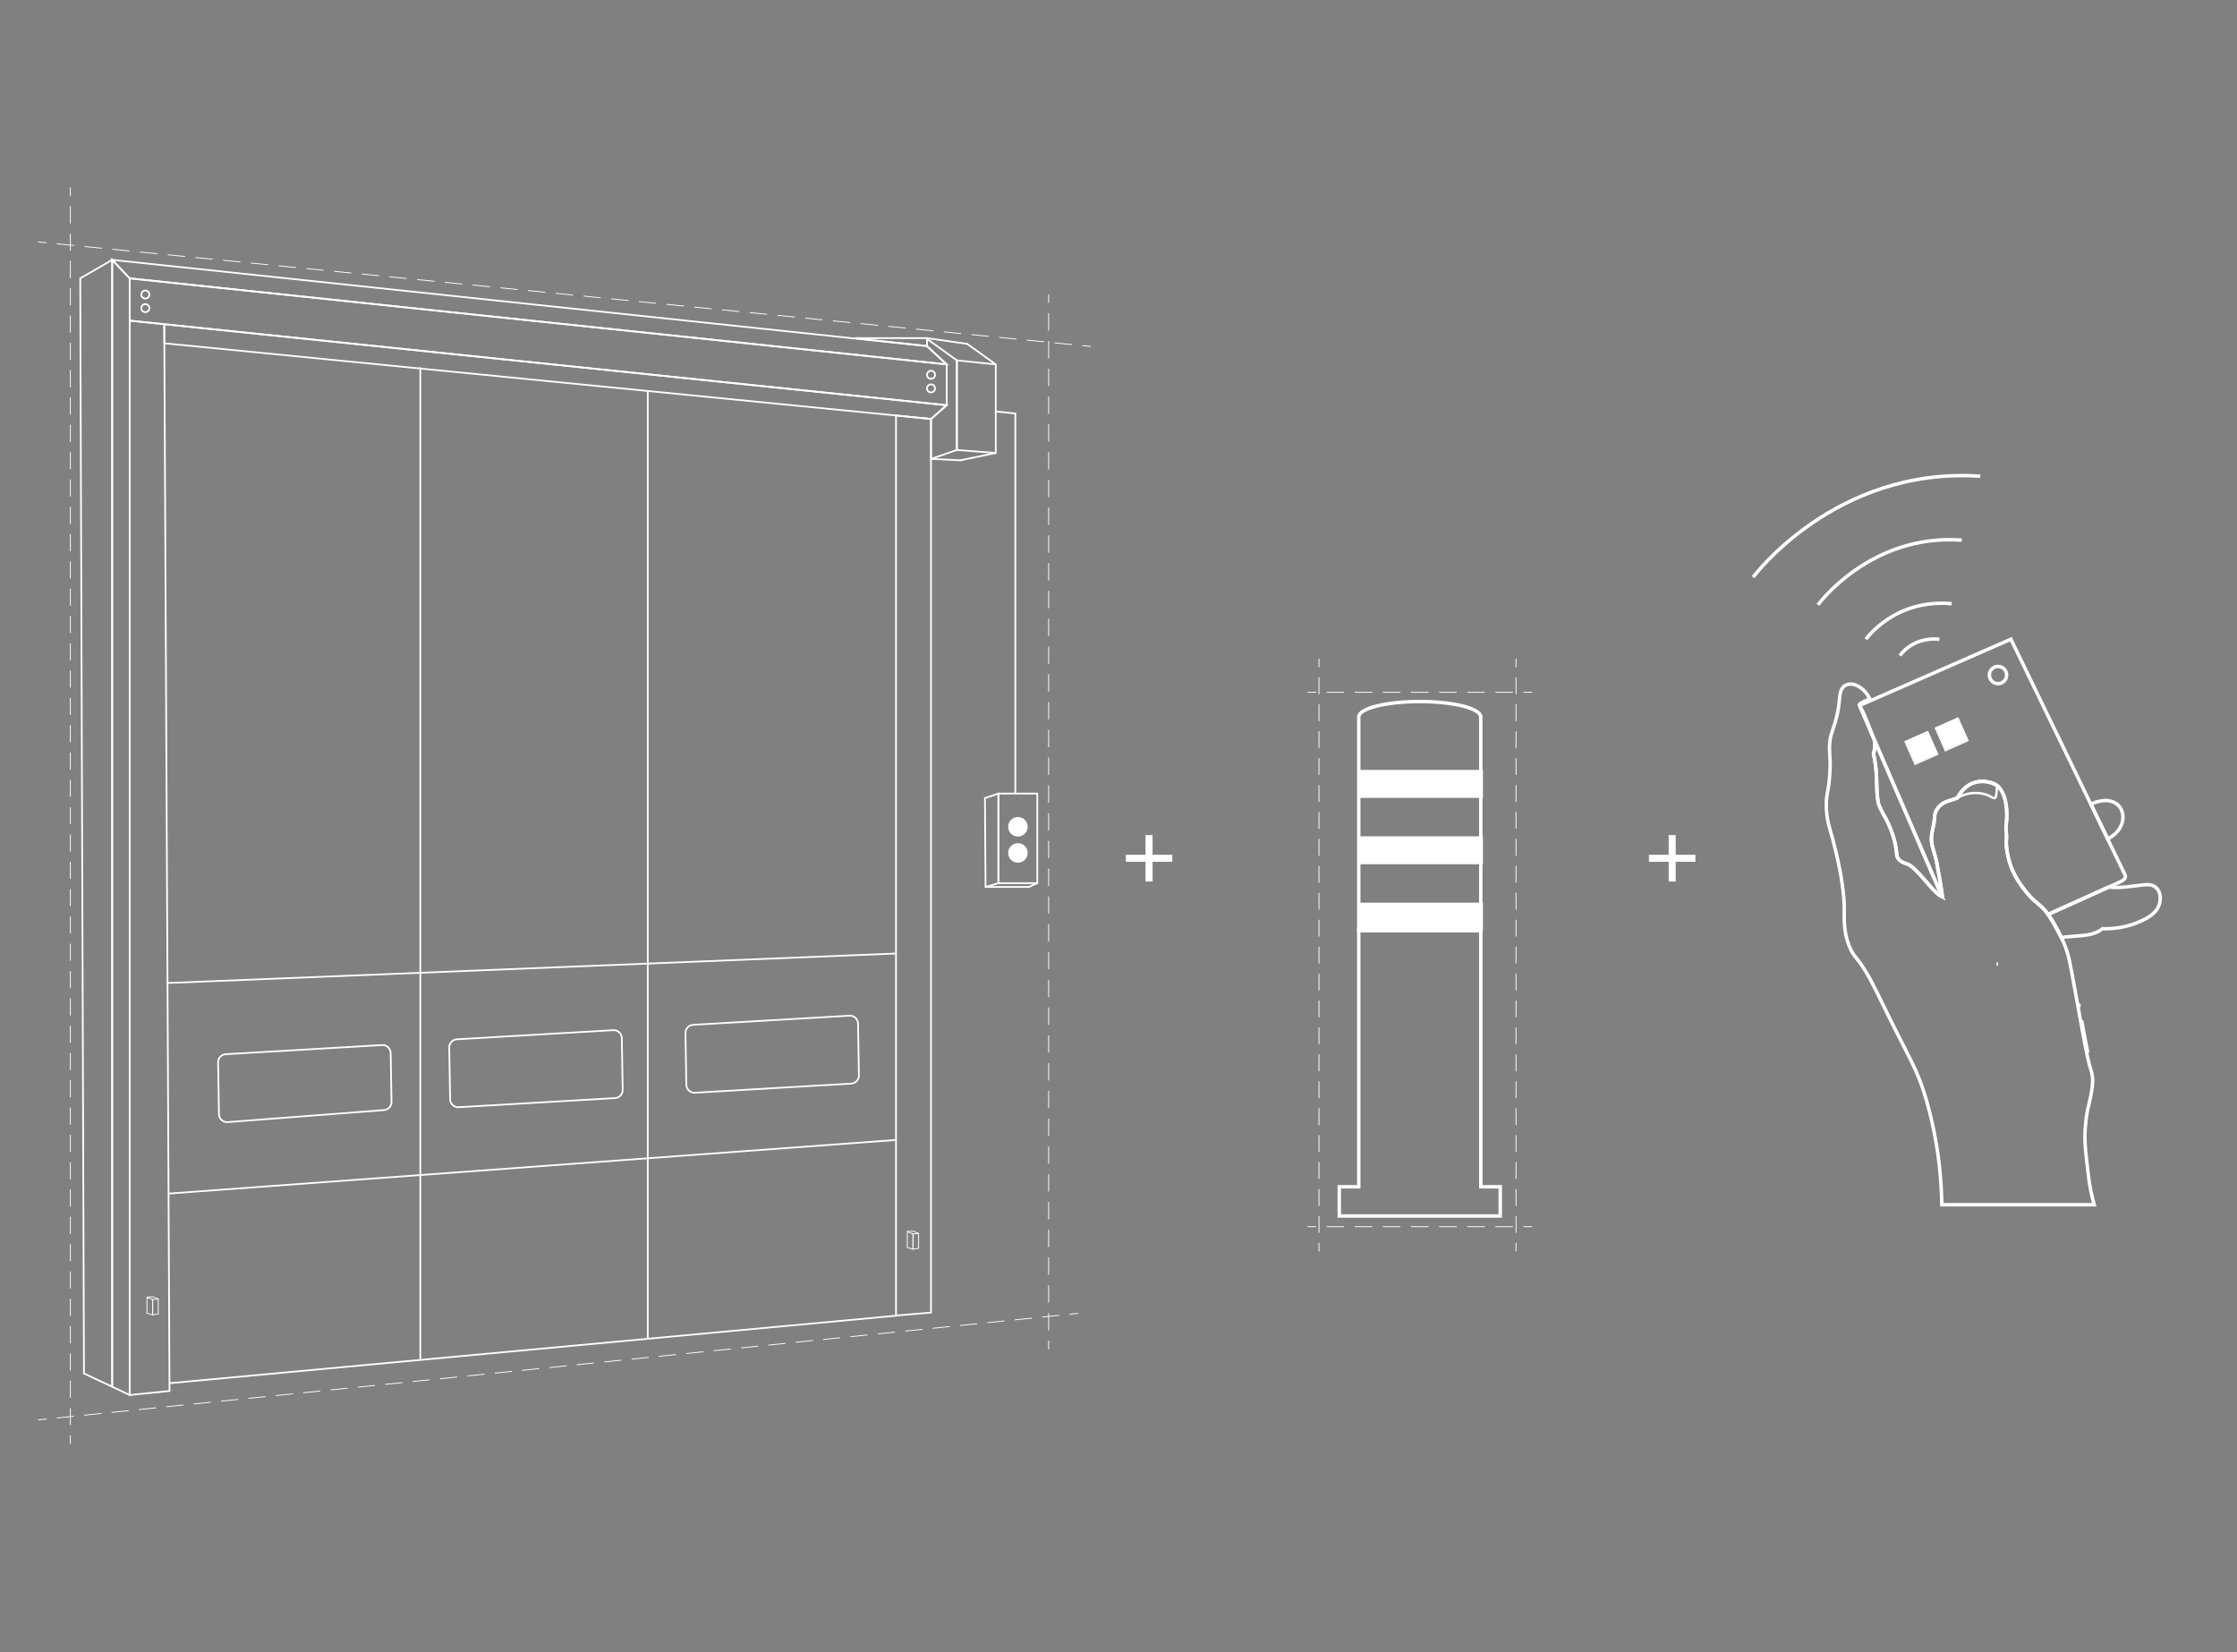 <?xml version="1.0" encoding="utf-8"?>
<!-- Generator: Adobe Illustrator 16.0.4, SVG Export Plug-In . SVG Version: 6.00 Build 0)  -->
<!DOCTYPE svg PUBLIC "-//W3C//DTD SVG 1.1//EN" "http://www.w3.org/Graphics/SVG/1.1/DTD/svg11.dtd">
<svg version="1.1" xmlns="http://www.w3.org/2000/svg" xmlns:xlink="http://www.w3.org/1999/xlink" x="0px" y="0px" width="650px"
	 height="480px" viewBox="0 0 650 480" enable-background="new 0 0 650 480" xml:space="preserve">
<rect x="0" y="0" width="650" height="480" fill="#808080" stroke="none"/>
<g id="Ebene_1">
</g>
<g id="Ebene_2">
	<g>
		<g>
			<g>
				<rect x="394.811" y="223.688" fill="#FFFFFF" width="36.076" height="8.124"/>
				<rect x="394.811" y="242.971" fill="#FFFFFF" width="36.076" height="8.122"/>
				<rect x="394.812" y="262.255" fill="#FFFFFF" width="36.077" height="8.117"/>
				<path fill="none" stroke="#FFFFFF" stroke-miterlimit="10" d="M430.27,208.273v62.099h-35.457v-62.099
					c0.046-2.468,7.962-4.455,17.725-4.455s17.677,1.987,17.717,4.455H430.27z"/>
			</g>
		</g>
		<polygon fill="none" stroke="#FFFFFF" stroke-miterlimit="10" points="435.926,344.801 435.926,353.284 389.154,353.284 
			389.154,344.801 394.812,344.801 394.812,270.372 430.27,270.372 430.27,344.801 		"/>
		<g>
			<g>
				
					<line fill="none" stroke="#FFFFFF" stroke-width="0.25" stroke-miterlimit="10" x1="383.259" y1="191.359" x2="383.259" y2="193.859"/>
				
					<line fill="none" stroke="#FFFFFF" stroke-width="0.25" stroke-miterlimit="10" stroke-dasharray="4.89,2.934" x1="383.259" y1="196.793" x2="383.259" y2="359.623"/>
				
					<line fill="none" stroke="#FFFFFF" stroke-width="0.25" stroke-miterlimit="10" x1="383.259" y1="361.09" x2="383.259" y2="363.59"/>
			</g>
		</g>
		<g>
			<g>
				
					<line fill="none" stroke="#FFFFFF" stroke-width="0.25" stroke-miterlimit="10" x1="440.509" y1="191.359" x2="440.509" y2="193.859"/>
				
					<line fill="none" stroke="#FFFFFF" stroke-width="0.25" stroke-miterlimit="10" stroke-dasharray="4.89,2.934" x1="440.509" y1="196.793" x2="440.509" y2="359.623"/>
				
					<line fill="none" stroke="#FFFFFF" stroke-width="0.25" stroke-miterlimit="10" x1="440.509" y1="361.09" x2="440.509" y2="363.59"/>
			</g>
		</g>
		<g>
			<g>
				
					<line fill="none" stroke="#FFFFFF" stroke-width="0.25" stroke-miterlimit="10" x1="379.915" y1="356.387" x2="382.415" y2="356.387"/>
				
					<line fill="none" stroke="#FFFFFF" stroke-width="0.25" stroke-miterlimit="10" stroke-dasharray="5.106,3.064" x1="385.479" y1="356.387" x2="441.138" y2="356.387"/>
				
					<line fill="none" stroke="#FFFFFF" stroke-width="0.25" stroke-miterlimit="10" x1="442.67" y1="356.387" x2="445.17" y2="356.387"/>
			</g>
		</g>
		<g>
			<g>
				
					<line fill="none" stroke="#FFFFFF" stroke-width="0.25" stroke-miterlimit="10" x1="379.915" y1="201.135" x2="382.415" y2="201.135"/>
				
					<line fill="none" stroke="#FFFFFF" stroke-width="0.25" stroke-miterlimit="10" stroke-dasharray="5.106,3.064" x1="385.479" y1="201.135" x2="441.138" y2="201.135"/>
				
					<line fill="none" stroke="#FFFFFF" stroke-width="0.25" stroke-miterlimit="10" x1="442.67" y1="201.135" x2="445.17" y2="201.135"/>
			</g>
		</g>
	</g>
	<g>
		<g>
			<g>
				<g>
					<polygon fill="none" stroke="#FFFFFF" stroke-width="0.25" stroke-miterlimit="10" points="571.863,215.188 565.254,218.122 
						562.322,211.511 568.928,208.583 					"/>
					<path fill="none" stroke="#FFFFFF" stroke-width="0.25" stroke-miterlimit="10" d="M565.244,218.147l-0.01-0.016l-2.939-6.629
						l6.643-2.949l0.01,0.02l2.941,6.625L565.244,218.147L565.244,218.147z"/>
				</g>
			</g>
			<g>
				<g>
					
						<rect x="564.137" y="210.394" transform="matrix(0.914 -0.406 0.406 0.914 -37.795 248.331)" fill="#FFFFFF" stroke="#FFFFFF" width="5.911" height="5.913"/>
					<path fill="#FFFFFF" stroke="#FFFFFF" d="M565.581,217.273l-0.008-0.013l-2.402-5.42l5.432-2.411l0.007,0.016l2.405,5.417
						L565.581,217.273L565.581,217.273z"/>
				</g>
			</g>
			<g>
				<path fill-rule="evenodd" clip-rule="evenodd" fill="#FFFFFF" stroke="#FFFFFF" d="M605.193,299.563
					c0.75,1.859,0.756,3.857,1.285,5.795c0.041,0.154,0.1,0.303,0.16,0.447c-0.516-2.445-1.141-5.787-1.795-9.359
					c0.059,0.643,0.098,1.289,0.137,1.943C605.002,298.8,605.021,299.208,605.193,299.563z"/>
			</g>
			<g>
				<path fill-rule="evenodd" clip-rule="evenodd" fill="#FFFFFF" stroke="#FFFFFF" d="M580.555,280.093
					c-0.141-0.02-0.283-0.035-0.426-0.053C580.271,280.06,580.414,280.075,580.555,280.093z"/>
			</g>
			<g>
				<path fill-rule="evenodd" clip-rule="evenodd" fill="#FFFFFF" stroke="#FFFFFF" d="M604.152,292.628
					c-0.037-0.203-0.072-0.406-0.107-0.605c-0.035-0.004-0.07-0.01-0.105-0.014C604.016,292.212,604.088,292.419,604.152,292.628z"
					/>
			</g>
			<g>
				<path fill-rule="evenodd" clip-rule="evenodd" stroke="#FFFFFF" stroke-miterlimit="10" d="M599.195,271.974"/>
			</g>
			<g>
				<path fill="none" stroke="#FFFFFF" stroke-miterlimit="10" d="M564.319,260.54c-0.221-0.12-0.44-0.23-0.58-0.32
					c-2.351-1.44-6.82-8.05-9.311-9.1c-1.229-0.521-2.63-0.71-3.239-2.391l-0.03-0.229c-0.24-4.11-1.86-8.561-4.05-12.181
					c-0.29-0.5-1.181-2.46-1.301-2.83c-0.81-4.21-0.189-8.199-1.069-12.619c-0.141-0.7-0.36-2.04-0.36-2.04
					c0.43-0.83,0.29-1.92,0.32-3.08c0.02-0.38-0.101-0.801-0.19-1.09L564.319,260.54z"/>
				<path fill="none" stroke="#FFFFFF" stroke-miterlimit="10" d="M544.339,214.26c-0.149-0.34-0.35-0.73-0.46-1.05
					c-0.03-0.07-0.06-0.15-0.09-0.23L544.339,214.26z"/>
				<path fill="none" stroke="#FFFFFF" stroke-miterlimit="10" d="M616.133,240.267c0.703-1.379,1.145-3.178,0.178-5.191
					c-0.764-1.592-2.5-2.385-4.102-2.488c-1.405-0.093-3.08,0.318-4.671,1.004c1.798,3.711,3.471,7.165,4.909,10.142
					C614.471,242.635,615.564,241.376,616.133,240.267z"/>
				<path fill="none" stroke="#FFFFFF" stroke-miterlimit="10" d="M627.639,261.81c-0.46,3-2.84,4.73-6.56,6.23
					c-3.68,1.479-7.1,1.85-10.17,1.779c-2.39,1.99-5.8,1.971-8.46,2.2c-0.4,0.03-0.91,0.09-1.41,0.13
					c-0.83,0.061-1.47-0.04-1.87,0.601c-0.78-1.71-1.649-3.32-2.5-4.771c-0.439-0.75-0.88-1.45-1.35-2.09
					c-0.061-0.08-0.11-0.16-0.16-0.229c6.729-3.021,13.64-6.131,17.649-7.961c2.57,0.391,5.69-0.09,8.761-0.47
					c1.76-0.22,3.26-0.45,4.51,0.351C627.479,258.47,627.879,260.18,627.639,261.81z"/>
				<path fill="none" stroke="#FFFFFF" stroke-miterlimit="10" d="M616.149,256.16c-0.36,0.18-19.54,8.81-21.011,9.479
					c-0.51-0.69-1.04-1.31-1.609-1.87c-1.13-1.13-2.431-1.979-3.57-3.229c-1.66-1.811-3.35-4.051-4.63-6.511
					c-1.4-2.68-2.17-5.93-2.35-8.529c-0.061-0.84,0.05-1.681,0.05-2.521c-0.01-0.88-0.16-1.77-0.15-2.62
					c0.01-0.899,0.21-1.85,0.23-2.84c0.069-2.609-0.221-6.7-2.49-9.02c-0.46-0.32-0.311-0.311-0.71-0.54c0,0-6.92-3.78-11.15,3.84
					c-0.89,0.41-1.21,0.46-2.52,0.86c-2.26,0.689-3.61,2.22-4,3.85c-0.141,0.56-0.11,1.16-0.181,1.82
					c-0.289,2.47-1.3,4.56-0.619,7.35c0.399,1.62,0.92,3.05,1.229,4.48c0,0,2,10.569,1.65,10.38l-19.811-45.88
					c-0.029-0.07-0.069-0.171-0.109-0.261c-0.021-0.05-0.04-0.09-0.061-0.14l-0.55-1.28c-0.67-1.81-1.89-4.88-2.59-6.29
					c-0.44-0.88-0.75-1.399-0.851-1.74l43.96-19.239c1.58,3.26,33.03,68.149,33.141,68.43
					C617.689,254.819,617.739,255.359,616.149,256.16z"/>
				<path fill="none" stroke="#FFFFFF" d="M608.499,350.01h-44.26c-0.17-7.61-0.891-15.45-2.931-24.311
					c-0.92-3.989-1.979-8.02-3.579-12.06c-1.57-4-3.44-7.44-5.221-10.96c-1.77-3.48-3.6-7.11-5.35-10.72
					c-2.26-4.65-4.33-9.08-7.01-12.66c-0.511-0.69-1.12-1.34-1.62-2.09c-0.98-1.45-1.82-3.74-2.2-5.67
					c-0.771-3.9-0.26-6.88-0.58-10.67c-0.47-5.511-1.66-11.181-3.21-17.07c-0.53-2-1.23-3.95-1.55-5.95
					c-0.3-1.85-0.38-3.689-0.29-5.32c0.1-1.64,0.53-3.189,0.729-4.84c0.181-1.66,0.32-3.31,0.36-5.01c0.05-1.72-0.18-3.47-0.19-5.31
					c-0.02-1.71,0.24-3.351,0.771-4.82c1.07-2.99,1.85-6,2.13-9.4c0.13-1.529,0.32-3.569,2.11-4.22c1.479-0.53,2.979,0.15,3.97,0.83
					c1.16,0.8,1.979,1.82,2.75,3.26c0,0-2.92,1.271-3.01,1.59c-0.03,0.101-0.021,0.2,0.029,0.34l-0.02,0.011l3.46,8.02
					c0.03,0.08,0.06,0.16,0.09,0.23c0.11,0.319,0.311,0.71,0.46,1.05c0.021,0.05,0.04,0.09,0.061,0.14
					c0.04,0.09,0.08,0.19,0.109,0.261c0.09,0.289,0.21,0.71,0.19,1.09c-0.03,1.16,0.109,2.25-0.32,3.08c0,0,0.22,1.34,0.36,2.04
					c0.88,4.42,0.26,8.409,1.069,12.619c0.12,0.37,1.011,2.33,1.301,2.83c2.189,3.62,3.81,8.07,4.05,12.181l0.03,0.229
					c0.609,1.681,2.01,1.87,3.239,2.391c2.49,1.05,6.96,7.659,9.311,9.1c0.14,0.09,0.359,0.2,0.58,0.32
					c0.35,0.189-1.65-10.38-1.65-10.38c-0.31-1.431-0.83-2.86-1.229-4.48c-0.681-2.79,0.33-4.88,0.619-7.35
					c0.07-0.66,0.04-1.261,0.181-1.82c0.39-1.63,1.74-3.16,4-3.85c1.31-0.4,1.63-0.45,2.52-0.86c4.23-7.62,11.15-3.84,11.15-3.84
					c0.399,0.229,0.25,0.22,0.71,0.54c2.27,2.319,2.56,6.41,2.49,9.02c-0.021,0.99-0.221,1.94-0.23,2.84
					c-0.01,0.851,0.141,1.74,0.15,2.62c0,0.84-0.11,1.681-0.05,2.521c0.18,2.6,0.949,5.85,2.35,8.529c1.28,2.46,2.97,4.7,4.63,6.511
					c1.14,1.25,2.427,2.113,3.57,3.229c2.468,2.41,5.64,9.24,5.609,9.021c0.011-0.021,0.021-0.03,0.03-0.04
					c0.9,1.979,1.67,4.08,2.12,6.239c1.54,7.37,4.65,26.351,5.88,30.54c0.351,1.181,0.68,2.19,0.83,3.25
					c0.41,3.03-1.3,9.131-1.41,9.67c-0.35,1.86-0.569,3.65-0.7,5.471c-0.189,2.479-0.029,5.22,0.28,7.859
					C606.77,340.92,606.969,344.52,608.499,350.01z"/>
				<path fill="none" stroke="#FFFFFF" stroke-miterlimit="10" d="M543.789,212.979l-3.46-8.02l0.02-0.011
					c0.101,0.341,0.41,0.86,0.851,1.74C541.899,208.1,543.119,211.17,543.789,212.979z"/>
			</g>
			<g>
				<path fill="none" stroke="#FFFFFF" stroke-width="0.5" stroke-miterlimit="10" d="M579.682,231.946
					c-0.377,0.131-0.924-0.182-1.404-0.461c-0.188-0.109-0.365-0.211-0.496-0.266c-1.619-0.66-4.188-1.217-7.262-0.115
					c-0.576,0.209-1.154,0.467-1.715,0.777l-0.064,0.037l-0.055-0.055c-0.145-0.15-0.006-0.344,0.107-0.496
					c0.035-0.055,0.074-0.105,0.104-0.158c0.92-1.66,2.191-2.83,4.111-3.795c0.148-0.074,0.307-0.139,0.475-0.199
					c1.188-0.426,2.555-0.393,3.09-0.365c1.324,0.088,2.287,0.307,2.949,0.682c0.963,0.543,0.854,1.424,0.725,2.436
					c-0.006,0.059-0.014,0.119-0.023,0.18c-0.002,0.051-0.012,0.129-0.02,0.217c-0.055,0.695-0.139,1.385-0.463,1.555
					C579.721,231.929,579.701,231.937,579.682,231.946L579.682,231.946z M570.453,230.921c1.314-0.471,2.658-0.68,3.998-0.625
					c1.174,0.049,2.318,0.299,3.404,0.744c0.145,0.059,0.328,0.164,0.518,0.273c0.426,0.248,0.951,0.551,1.24,0.445
					c0.014-0.004,0.023-0.006,0.037-0.014c0.254-0.131,0.328-1.018,0.357-1.398c0.01-0.09,0.016-0.168,0.021-0.225
					c0.008-0.061,0.018-0.119,0.023-0.178c0.123-0.984,0.219-1.766-0.629-2.242c-0.635-0.357-1.568-0.574-2.865-0.65
					c-0.521-0.033-1.859-0.064-3.012,0.348c-0.162,0.059-0.311,0.123-0.449,0.189c-1.91,0.961-3.115,2.072-4.031,3.719
					c-0.031,0.059-0.074,0.115-0.115,0.174c-0.033,0.045-0.074,0.104-0.104,0.154C569.375,231.356,569.914,231.114,570.453,230.921
					L570.453,230.921z"/>
			</g>
			<g>
				<g>
					<polygon fill="none" stroke="#FFFFFF" stroke-width="0.25" stroke-miterlimit="10" points="563.061,219.142 556.451,222.075 
						553.52,215.464 560.125,212.536 					"/>
					<path fill="none" stroke="#FFFFFF" stroke-width="0.25" stroke-miterlimit="10" d="M556.441,222.101l-0.01-0.016l-2.939-6.629
						l6.643-2.949l0.01,0.02l2.941,6.625L556.441,222.101L556.441,222.101z"/>
				</g>
			</g>
			<g>
				<g>
					
						<rect x="555.333" y="214.346" transform="matrix(0.914 -0.406 0.406 0.914 -40.154 245.1)" fill="#FFFFFF" stroke="#FFFFFF" width="5.911" height="5.913"/>
					<path fill="#FFFFFF" stroke="#FFFFFF" d="M556.777,221.226l-0.008-0.013l-2.402-5.42l5.432-2.411l0.007,0.016l2.405,5.417
						L556.777,221.226L556.777,221.226z"/>
				</g>
			</g>
		</g>
		<path fill="none" stroke="#FFFFFF" stroke-miterlimit="10" d="M542.166,185.714c0,0,8.356-11.857,24.927-10.313"/>
		<path fill="none" stroke="#FFFFFF" stroke-miterlimit="10" d="M552.074,190.481c0,0,3.448-5.5,11.448-4.768"/>
		<path fill="none" stroke="#FFFFFF" stroke-miterlimit="10" d="M528.231,175.731c0,0,15.167-20.767,41.792-18.799"/>
		<path fill="none" stroke="#FFFFFF" stroke-miterlimit="10" d="M509.398,167.69c0,0,23.833-32.166,66-29.334"/>
		<circle fill="none" stroke="#FFFFFF" cx="580.554" cy="196.116" r="2.506"/>
	</g>
	<g>
		<rect x="332.856" y="242.609" fill="#FFFFFF" width="2.045" height="13.5"/>
		<rect x="327.129" y="248.337" fill="#FFFFFF" width="13.5" height="2.046"/>
	</g>
	<g>
		<rect x="484.856" y="242.609" fill="#FFFFFF" width="2.045" height="13.5"/>
		<rect x="479.129" y="248.337" fill="#FFFFFF" width="13.5" height="2.046"/>
	</g>
</g>
<g id="Ebene_3" display="none">
</g>
<g id="Ebene_4">
	<g>
		<g>
			<path fill="none" stroke="#FFFFFF" stroke-width="0.5" stroke-miterlimit="10" d="M113.755,319.959
				c0.101,1.308-0.862,2.45-2.152,2.55l-45.461,3.502c-1.287,0.099-2.415-0.882-2.516-2.189l-0.252-14.989
				c-0.103-1.309,0.86-2.451,2.151-2.549l45.47-2.655c1.288-0.1,2.415,0.881,2.518,2.188L113.755,319.959z"/>
			<path fill="none" stroke="#FFFFFF" stroke-width="0.5" stroke-miterlimit="10" d="M180.929,316.48
				c0.102,1.307-0.86,2.449-2.149,2.547l-45.473,2.656c-1.289,0.1-2.415-0.88-2.517-2.189l-0.252-14.989
				c-0.103-1.311,0.86-2.448,2.149-2.549l45.475-2.655c1.287-0.098,2.414,0.882,2.514,2.188L180.929,316.48z"/>
			<path fill="none" stroke="#FFFFFF" stroke-width="0.5" stroke-miterlimit="10" d="M249.566,312.271
				c0.103,1.307-0.86,2.449-2.148,2.548l-45.474,2.654c-1.288,0.101-2.415-0.881-2.517-2.189l-0.252-14.989
				c-0.103-1.309,0.86-2.449,2.151-2.548l45.474-2.656c1.287-0.098,2.414,0.882,2.513,2.19L249.566,312.271z"/>
		</g>
		<polygon fill="none" stroke="#FFFFFF" stroke-width="0.5" stroke-miterlimit="10" points="289.334,131.605 278.036,130.735 
			278.036,104.704 289.334,105.867 		"/>
		
			<line fill="none" stroke="#FFFFFF" stroke-width="0.5" stroke-miterlimit="10" x1="269.35" y1="98.239" x2="281.201" y2="99.936"/>
		
			<line fill="none" stroke="#FFFFFF" stroke-width="0.5" stroke-miterlimit="10" x1="289.334" y1="105.867" x2="281.034" y2="99.911"/>
		
			<line fill="none" stroke="#FFFFFF" stroke-width="0.5" stroke-miterlimit="10" x1="289.334" y1="131.605" x2="278.988" y2="133.74"/>
		
			<line fill="none" stroke="#FFFFFF" stroke-width="0.5" stroke-miterlimit="10" x1="279.306" y1="133.74" x2="270.519" y2="133.333"/>
		<polygon fill="none" stroke="#FFFFFF" stroke-width="0.5" stroke-miterlimit="10" points="290.109,256.585 286.372,257.688 
			286.188,231.863 290.109,230.554 		"/>
		<polygon fill="none" stroke="#FFFFFF" stroke-width="0.5" stroke-miterlimit="10" points="32.596,402.885 24.399,399.045 
			23.311,80.87 32.596,75.502 		"/>
		<path fill="#FFFFFF" stroke="#FFFFFF" stroke-width="0.5" stroke-miterlimit="10" d="M298.366,240.209
			c0,1.431-1.16,2.589-2.591,2.589c-1.433,0-2.592-1.158-2.592-2.589c0-1.434,1.159-2.593,2.592-2.593
			C297.206,237.616,298.366,238.775,298.366,240.209z"/>
		<circle fill="#FFFFFF" stroke="#FFFFFF" stroke-width="0.5" stroke-miterlimit="10" cx="295.775" cy="247.8" r="2.591"/>
		
			<rect x="290.109" y="230.554" fill="none" stroke="#FFFFFF" stroke-width="0.5" stroke-miterlimit="10" width="11.298" height="26.031"/>
		
			<line fill="none" stroke="#FFFFFF" stroke-width="0.5" stroke-miterlimit="10" x1="286.351" y1="257.688" x2="299.22" y2="257.688"/>
		
			<line fill="none" stroke="#FFFFFF" stroke-width="0.5" stroke-miterlimit="10" x1="301.407" y1="256.585" x2="298.972" y2="257.688"/>
		
			<line fill="none" stroke="#FFFFFF" stroke-width="0.5" stroke-miterlimit="10" x1="122.126" y1="106.715" x2="122.126" y2="395.053"/>
		
			<line fill="none" stroke="#FFFFFF" stroke-width="0.5" stroke-miterlimit="10" x1="188.218" y1="113.656" x2="188.218" y2="388.773"/>
		
			<line fill="none" stroke="#FFFFFF" stroke-width="0.5" stroke-miterlimit="10" x1="48.669" y1="285.596" x2="260.352" y2="277.029"/>
		
			<line fill="none" stroke="#FFFFFF" stroke-width="0.5" stroke-miterlimit="10" x1="48.971" y1="346.776" x2="260.352" y2="331.194"/>
		<g>
			<g>
				
					<line fill="none" stroke="#FFFFFF" stroke-width="0.25" stroke-miterlimit="10" x1="20.444" y1="54.461" x2="20.444" y2="56.961"/>
				
					<line fill="none" stroke="#FFFFFF" stroke-width="0.25" stroke-miterlimit="10" stroke-dasharray="4.959,2.976" x1="20.444" y1="59.937" x2="20.444" y2="415.52"/>
				
					<line fill="none" stroke="#FFFFFF" stroke-width="0.25" stroke-miterlimit="10" x1="20.444" y1="417.008" x2="20.444" y2="419.508"/>
			</g>
		</g>
		<g>
			<g>
				
					<line fill="none" stroke="#FFFFFF" stroke-width="0.25" stroke-miterlimit="10" x1="11.008" y1="70.271" x2="13.496" y2="70.519"/>
				
					<line fill="none" stroke="#FFFFFF" stroke-width="0.25" stroke-miterlimit="10" stroke-dasharray="5.058,3.035" x1="16.516" y1="70.818" x2="312.964" y2="100.261"/>
				
					<line fill="none" stroke="#FFFFFF" stroke-width="0.25" stroke-miterlimit="10" x1="314.475" y1="100.411" x2="316.962" y2="100.658"/>
			</g>
		</g>
		<g>
			<g>
				
					<line fill="none" stroke="#FFFFFF" stroke-width="0.25" stroke-miterlimit="10" x1="304.7" y1="85.467" x2="304.7" y2="87.967"/>
				
					<line fill="none" stroke="#FFFFFF" stroke-width="0.25" stroke-miterlimit="10" stroke-dasharray="5.043,3.026" x1="304.7" y1="90.992" x2="304.7" y2="388.02"/>
				
					<line fill="none" stroke="#FFFFFF" stroke-width="0.25" stroke-miterlimit="10" x1="304.7" y1="389.532" x2="304.7" y2="392.032"/>
			</g>
		</g>
		<g>
			<g>
				
					<line fill="none" stroke="#FFFFFF" stroke-width="0.25" stroke-miterlimit="10" x1="11.055" y1="412.532" x2="13.542" y2="412.277"/>
				
					<line fill="none" stroke="#FFFFFF" stroke-width="0.25" stroke-miterlimit="10" stroke-dasharray="4.996,2.998" x1="16.523" y1="411.973" x2="309.26" y2="381.995"/>
				
					<line fill="none" stroke="#FFFFFF" stroke-width="0.25" stroke-miterlimit="10" x1="310.75" y1="381.843" x2="313.237" y2="381.588"/>
			</g>
		</g>
		<polygon fill="none" stroke="#FFFFFF" stroke-width="0.5" stroke-miterlimit="10" points="49.256,404.13 37.682,405.295 
			37.682,93.156 47.723,94.195 		"/>
		<polygon fill="none" stroke="#FFFFFF" stroke-width="0.5" stroke-miterlimit="10" points="270.519,381.354 260.352,382.2 
			260.352,120.719 270.519,121.724 		"/>
		<polygon fill="none" stroke="#FFFFFF" stroke-width="0.25" stroke-miterlimit="10" points="266.914,362.663 265.288,362.929 
			265.288,358.48 266.914,358.375 		"/>
		<polygon fill="none" stroke="#FFFFFF" stroke-width="0.25" stroke-miterlimit="10" points="265.288,362.929 263.631,362.45 
			263.631,357.843 265.288,358.48 		"/>
		<polyline fill="none" stroke="#FFFFFF" stroke-width="0.25" stroke-miterlimit="10" points="263.565,357.778 265.287,357.659 
			266.981,358.375 		"/>
		<polygon fill="none" stroke="#FFFFFF" stroke-width="0.25" stroke-miterlimit="10" points="45.987,381.739 44.359,382.002 
			44.359,377.554 45.987,377.448 		"/>
		<polygon fill="none" stroke="#FFFFFF" stroke-width="0.25" stroke-miterlimit="10" points="44.359,382.002 42.705,381.527 
			42.705,376.92 44.359,377.554 		"/>
		<polyline fill="none" stroke="#FFFFFF" stroke-width="0.25" stroke-miterlimit="10" points="42.637,376.854 44.357,376.733 
			46.054,377.448 		"/>
		<polygon fill="none" stroke="#FFFFFF" stroke-width="0.5" stroke-miterlimit="10" points="37.682,405.295 32.596,402.885 
			32.596,75.502 37.682,80.87 		"/>
		<polygon fill="none" stroke="#FFFFFF" stroke-width="0.5" stroke-miterlimit="10" points="270.519,121.724 47.75,99.735 
			47.723,94.195 275.07,117.729 		"/>
		<polygon fill="none" stroke="#FFFFFF" stroke-width="0.5" stroke-miterlimit="10" points="275.07,117.729 37.682,93.156 
			37.682,80.87 275.07,105.867 		"/>
		<g>
			<polygon fill="none" stroke="#FFFFFF" stroke-width="0.5" stroke-miterlimit="10" points="269.35,98.452 269.35,100.565 
				275.07,105.867 275.07,117.729 270.519,121.724 270.519,133.333 278.036,130.735 278.036,104.704 			"/>
			<g>
				<polygon fill="none" stroke="#FFFFFF" stroke-width="0.5" stroke-miterlimit="10" points="269.35,100.565 269.35,98.239 
					248.909,98.239 248.98,98.355 269.279,100.499 				"/>
				<polygon fill="none" stroke="#FFFFFF" stroke-width="0.5" stroke-miterlimit="10" points="269.35,100.565 32.596,75.502 
					37.682,80.87 275.07,105.867 				"/>
			</g>
		</g>
		<path fill="none" stroke="#FFFFFF" stroke-width="0.5" stroke-miterlimit="10" d="M43.403,85.572c0,0.645-0.523,1.17-1.169,1.17
			l0,0c-0.646,0-1.171-0.525-1.171-1.17l0,0c0-0.647,0.524-1.171,1.171-1.171l0,0C42.88,84.401,43.403,84.925,43.403,85.572
			L43.403,85.572z"/>
		<path fill="none" stroke="#FFFFFF" stroke-width="0.5" stroke-miterlimit="10" d="M43.403,89.515c0,0.646-0.523,1.17-1.169,1.17
			l0,0c-0.646,0-1.171-0.524-1.171-1.17l0,0c0-0.646,0.524-1.17,1.171-1.17l0,0C42.88,88.345,43.403,88.868,43.403,89.515
			L43.403,89.515z"/>
		<path fill="none" stroke="#FFFFFF" stroke-width="0.5" stroke-miterlimit="10" d="M271.689,108.896
			c0,0.646-0.524,1.171-1.171,1.171l0,0c-0.646,0-1.169-0.524-1.169-1.171l0,0c0-0.647,0.523-1.171,1.169-1.171l0,0
			C271.165,107.725,271.689,108.248,271.689,108.896L271.689,108.896z"/>
		<path fill="none" stroke="#FFFFFF" stroke-width="0.5" stroke-miterlimit="10" d="M271.689,112.838
			c0,0.646-0.524,1.172-1.171,1.172l0,0c-0.646,0-1.169-0.526-1.169-1.172l0,0c0-0.647,0.523-1.17,1.169-1.17l0,0
			C271.165,111.668,271.689,112.19,271.689,112.838L271.689,112.838z"/>
		
			<line fill="none" stroke="#FFFFFF" stroke-width="0.5" stroke-miterlimit="10" x1="289.334" y1="119.544" x2="295.265" y2="120.165"/>
		
			<line fill="none" stroke="#FFFFFF" stroke-width="0.5" stroke-miterlimit="10" x1="295.024" y1="120.141" x2="295.024" y2="230.554"/>
		
			<line fill="none" stroke="#FFFFFF" stroke-width="0.5" stroke-miterlimit="10" x1="260.938" y1="382.2" x2="49.256" y2="401.866"/>
	</g>
</g>
<g id="Ebene_5" display="none">
</g>
<g id="Ebene_6">
</g>
</svg>

